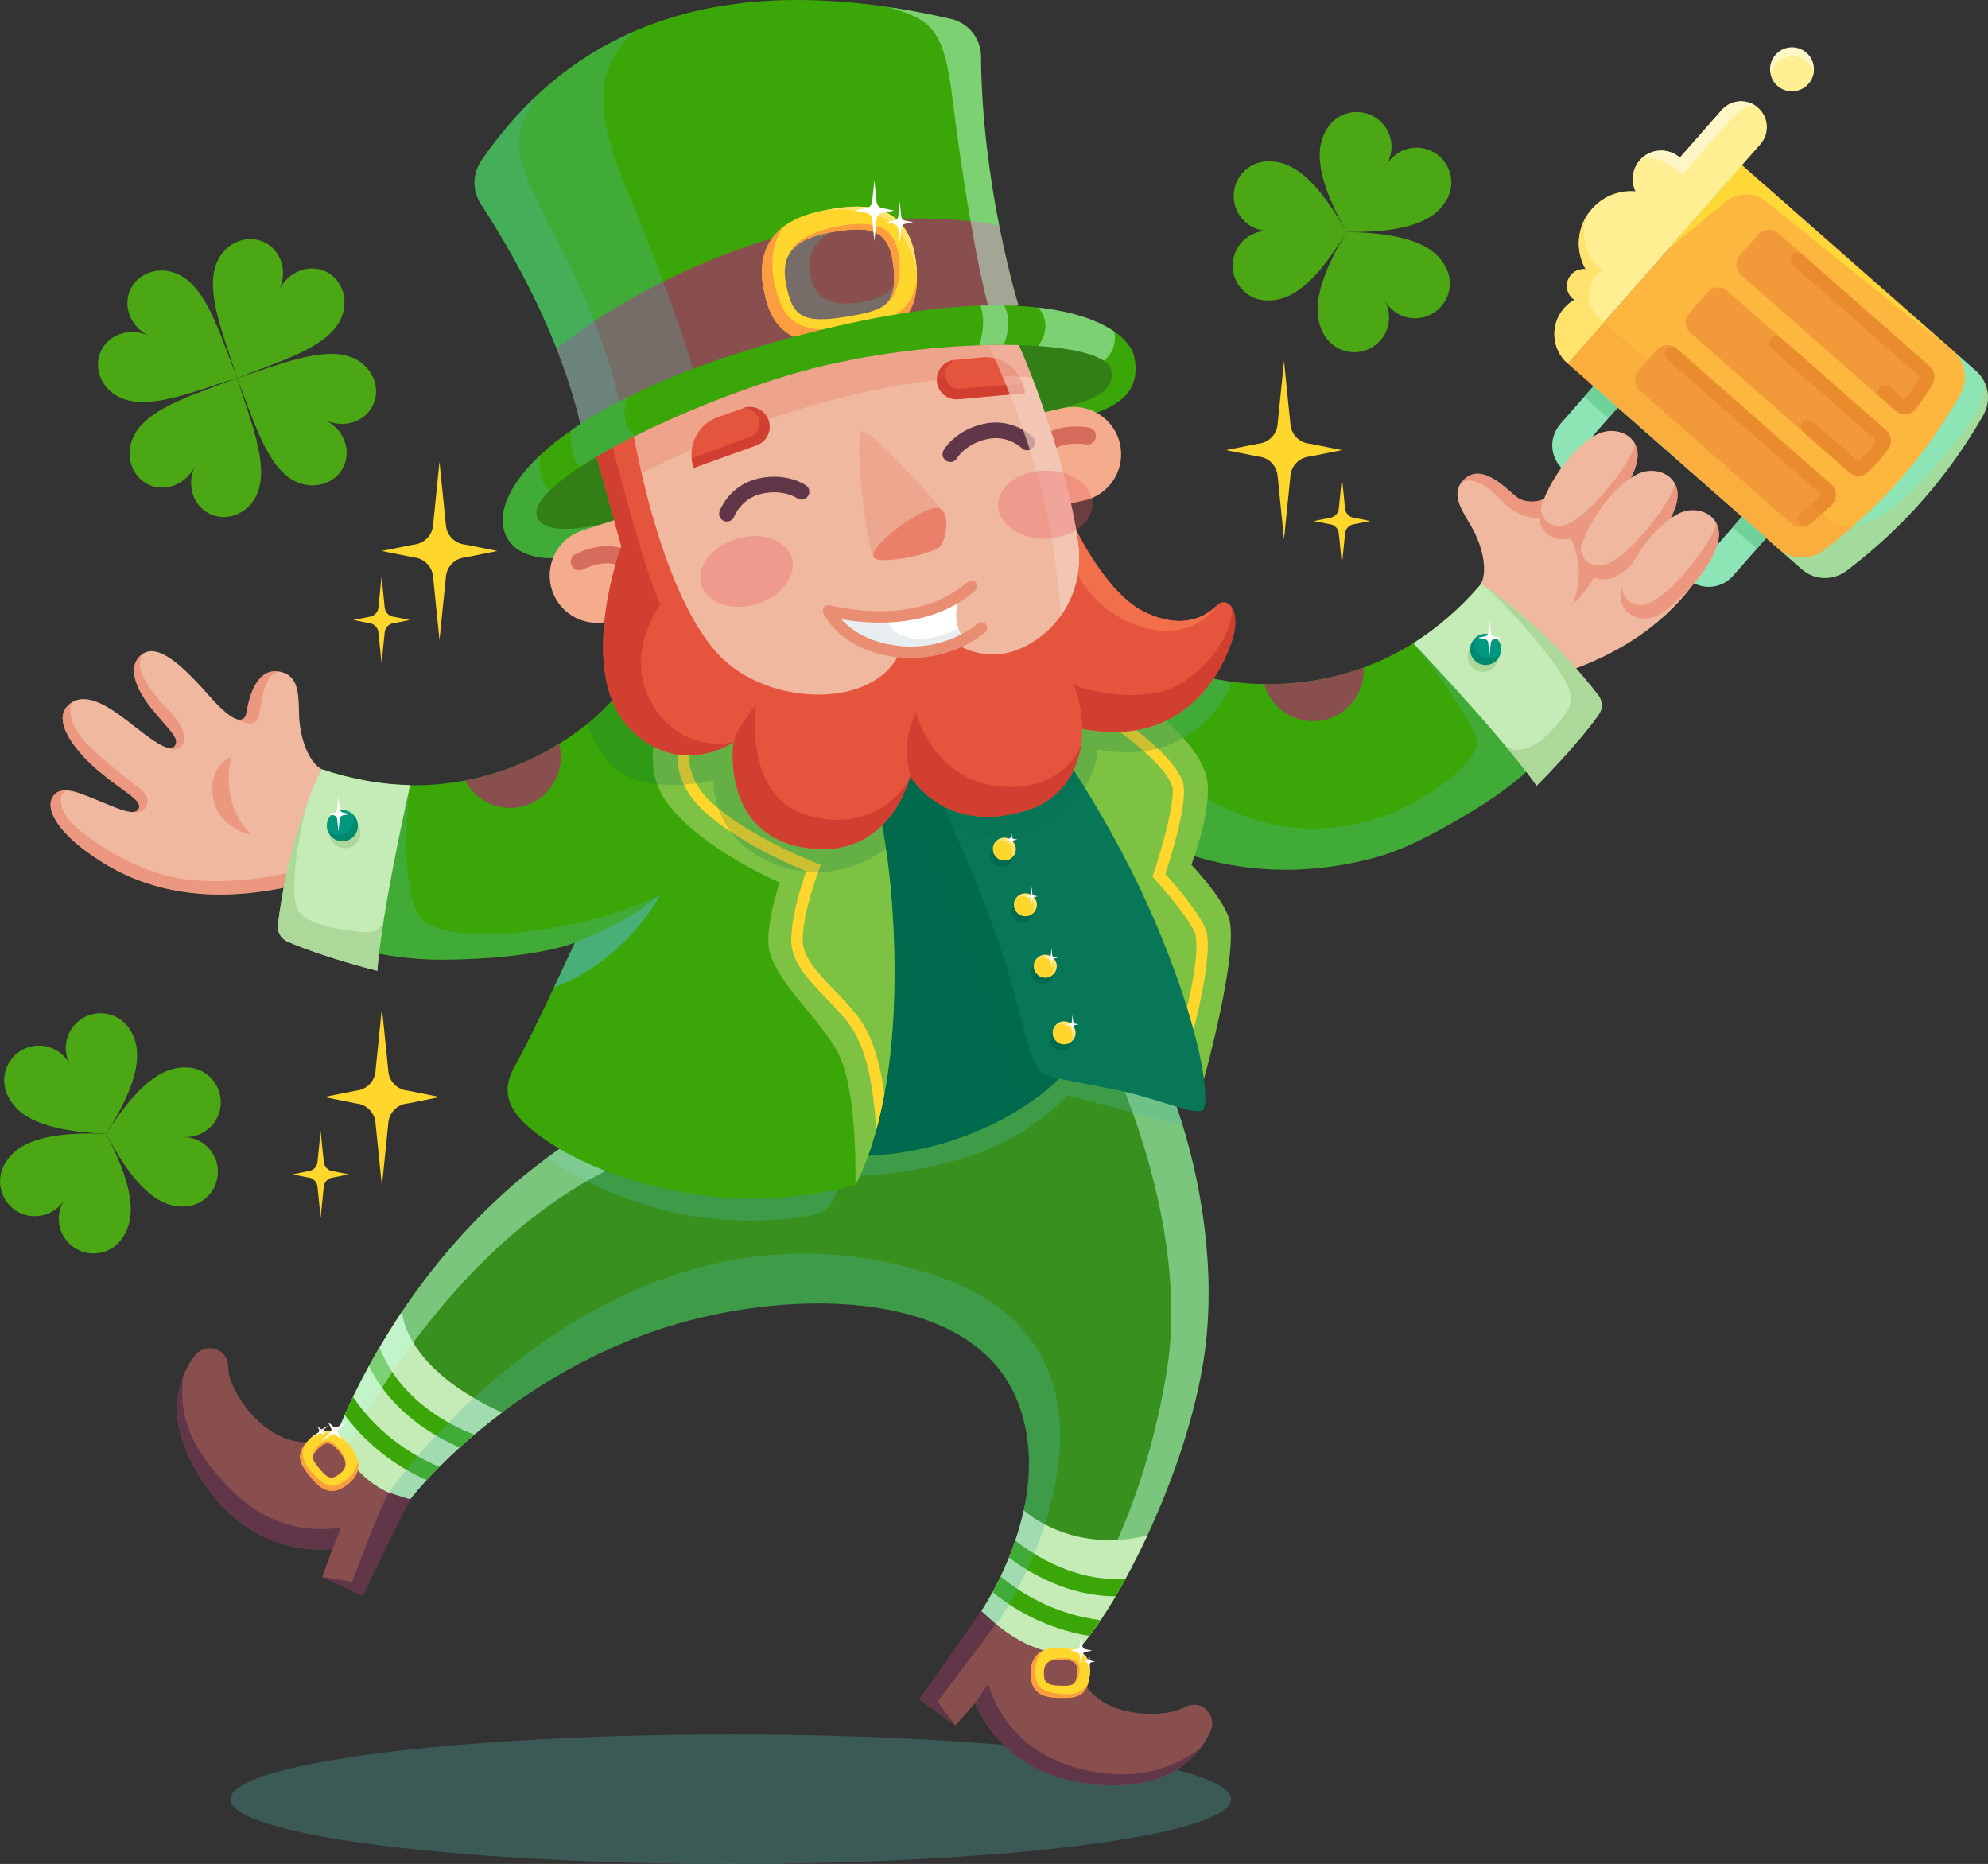 <?xml version="1.0" encoding="UTF-8"?>
<svg xmlns="http://www.w3.org/2000/svg" viewBox="0 0 388.74 364.47">
  <rect x="0" y="0" width="388.74" height="364.47" fill="#333333" stroke="none"/>
  <defs>
    <style>
      .cls-1 {
        fill: #8de5b5;
      }

      .cls-2 {
        fill: #ffef92;
      }

      .cls-3, .cls-4 {
        fill: #4eb5a6;
      }

      .cls-3, .cls-4, .cls-5, .cls-6, .cls-7, .cls-8 {
        mix-blend-mode: multiply;
      }

      .cls-3, .cls-9 {
        opacity: .7;
      }

      .cls-4, .cls-10, .cls-6, .cls-11 {
        opacity: .3;
      }

      .cls-12 {
        opacity: .6;
      }

      .cls-12, .cls-10, .cls-13 {
        fill: #ea806a;
      }

      .cls-14 {
        fill: #327f18;
      }

      .cls-15 {
        fill: #c5ecb7;
      }

      .cls-9 {
        fill: #f4ccbd;
      }

      .cls-9, .cls-16 {
        mix-blend-mode: soft-light;
      }

      .cls-17 {
        fill: #4ba814;
      }

      .cls-18 {
        fill: #f26f4c;
      }

      .cls-19 {
        fill: #71d19a;
      }

      .cls-20 {
        fill: #3ba608;
      }

      .cls-21 {
        stroke: #ea8b2d;
        stroke-width: 2.8px;
      }

      .cls-21, .cls-22, .cls-23, .cls-24 {
        fill: none;
        stroke-linecap: round;
      }

      .cls-21, .cls-23 {
        stroke-linejoin: round;
      }

      .cls-25 {
        isolation: isolate;
      }

      .cls-22 {
        stroke: #d66c5b;
        stroke-width: 3.35px;
      }

      .cls-22, .cls-24 {
        stroke-miterlimit: 10;
      }

      .cls-5, .cls-26 {
        fill: #fdb73e;
      }

      .cls-5, .cls-7, .cls-8 {
        opacity: .2;
      }

      .cls-6, .cls-27 {
        fill: #f29a39;
      }

      .cls-11 {
        fill: #ea5660;
      }

      .cls-28 {
        fill: #ffe36c;
      }

      .cls-29 {
        fill: #ffd62c;
      }

      .cls-30 {
        fill: #02987f;
      }

      .cls-31 {
        fill: #fff;
      }

      .cls-32 {
        fill: #ffef33;
        opacity: .58;
      }

      .cls-33 {
        fill: #00896f;
      }

      .cls-34, .cls-8 {
        fill: #006a4e;
      }

      .cls-35 {
        fill: #077757;
      }

      .cls-36 {
        fill: #7dc243;
      }

      .cls-23 {
        stroke: #e98e73;
        stroke-width: 2.24px;
      }

      .cls-37 {
        fill: #f0b89f;
      }

      .cls-7, .cls-38 {
        fill: #e5553e;
      }

      .cls-39 {
        fill: #894e4e;
      }

      .cls-40 {
        fill: #f4ac8d;
      }

      .cls-41 {
        fill: #d13f30;
      }

      .cls-16 {
        fill: #befcdc;
        opacity: .5;
      }

      .cls-24 {
        stroke: #613648;
        stroke-width: 3.05px;
      }

      .cls-42 {
        fill: #fc9d3f;
      }

      .cls-43 {
        fill: #e8eeef;
      }

      .cls-44 {
        fill: #ffe36e;
      }

      .cls-45 {
        fill: #fff6c7;
      }

      .cls-46 {
        fill: #38901f;
      }

      .cls-47 {
        fill: #acd89a;
      }

      .cls-48 {
        fill: #613648;
      }
    </style>
  </defs>
  <g class="cls-25">
    <g id="Layer_2" data-name="Layer 2">
      <g id="Objects">
        <g>
          <ellipse class="cls-4" cx="142.88" cy="351.81" rx="97.82" ry="12.66"/>
          <g>
            <path class="cls-39" d="M236.72,338.52c-.45,1.01-1.06,2.14-1.92,3.26h0c-3.28,4.37-9.93,8.79-23.05,6.83-16.55-2.47-21.07-15.59-21.07-15.59l-3.85,4.37-7.04-5.13s7.38-9.99,12.09-17.24l18.51,7.97c.23,13.75,17.33,13.07,20.95,10.98,3.61-2.1,6.75,1.46,5.38,4.55Z"/>
            <path class="cls-39" d="M80.2,293.16c-4.09,7.61-9.31,18.88-9.31,18.88l-7.88-3.71,1.99-5.48h-.04c-.84.13-13.96,1.9-23.75-11-7.65-10.08-7.38-17.78-5.38-22.78.63-1.61,1.44-2.94,2.24-3.97,2.06-2.69,6.68-1.64,6.58,2.54-.1,4.17,9.04,19.22,21.22,12.82l14.34,12.7Z"/>
            <path class="cls-46" d="M235.1,267.46c-1.99,11.29-6.16,22.93-10.74,32.76-.7,1.51-1.42,2.97-2.14,4.38-.36.72-.72,1.41-1.07,2.09-.36.68-.72,1.35-1.07,2-.65,1.2-1.31,2.35-1.94,3.44-.99,1.7-1.98,3.25-2.92,4.66-.57.85-1.13,1.63-1.67,2.37-.18.23-.35.46-.5.68-.02.01-.02.02-.03.03-.23.3-.46.6-.68.88-.46.57-.89,1.1-1.32,1.56-.21.23-.41.45-.61.66,0,0-1.87.65-5.06.02-2.08-.4-4.73-1.34-7.78-3.35-1.77-1.16-3.67-2.67-5.67-4.64,0,0,.44-.65,1.13-1.81.07-.1.13-.21.19-.32.27-.46.57-.98.89-1.57.12-.22.25-.46.38-.7.31-.59.64-1.24.98-1.93.07-.15.13-.29.21-.45.54-1.12,1.08-2.35,1.62-3.68.21-.53.42-1.06.63-1.62.2-.54.4-1.08.59-1.65,0-.01.01-.03.01-.04.64-1.86,1.21-3.85,1.65-5.92,1.48-6.77,1.68-14.53-1.46-21.94-9.39-22.15-46.52-21.57-71.08-13-11.68,4.07-21.62,9.96-29.47,15.83-1.94,1.45-3.77,2.91-5.45,4.34-.99.84-1.93,1.67-2.84,2.49-.36.32-.7.64-1.05.96-.35.31-.68.63-1.01.95-.34.31-.65.63-.96.93-.31.3-.63.61-.92.92-.92.92-1.75,1.79-2.52,2.62-1.3,1.4-2.37,2.66-3.23,3.76,0,0-4.1-.48-8.15-3.76-1.62-1.31-3.24-3.07-4.58-5.43-.59-1.05-1.14-2.21-1.61-3.51,0,0,.32-.92,1.02-2.54.04-.12.1-.26.17-.39.1-.27.22-.55.37-.85.44-1.02.97-2.2,1.62-3.54.32-.66.66-1.36,1.04-2.1.25-.48.5-.98.77-1.51.4-.77.84-1.59,1.31-2.43.63-1.16,1.32-2.39,2.07-3.66,1.31-2.21,2.77-4.56,4.4-7,6.57-9.77,15.91-20.91,28.52-30.19,2.5-1.84,5.15-3.62,7.93-5.3l17.28-2.34,84.86-11.46,8.46-1.14c1.93,3.68,3.9,8.54,5.62,14.15,4.08,13.3,6.71,30.87,3.81,47.28Z"/>
            <path class="cls-16" d="M235.1,267.46c-1.99,11.29-6.16,22.93-10.74,32.76-.7,1.51-1.42,2.97-2.14,4.38-.36.72-.72,1.41-1.07,2.09-.36.68-.72,1.35-1.07,2-.65,1.2-1.31,2.35-1.94,3.44-.99,1.7-1.98,3.25-2.92,4.66-.57.85-1.13,1.63-1.67,2.37-.18.23-.35.46-.5.68-.02.01-.02.02-.03.03-.23.3-.46.6-.68.88-.46.57-.89,1.1-1.32,1.56-.21.23-.41.45-.61.66,0,0-1.87.65-5.06.02,5.24-6,17.81-24.36,22.79-54.77,4.76-29.02-10.92-61.08-10.92-61.08l8.46-1.14c1.93,3.68,3.9,8.54,5.62,14.15,4.08,13.3,6.71,30.87,3.81,47.28Z"/>
            <path class="cls-4" d="M231.29,220.18l-22.56-6.05s-6.44,7.77-19.17,11.95c-12.72,4.17-24.43,3.91-24.43,3.91l-2.2,4.58c-.72,1.51-2.09,2.61-3.72,2.96-5.64,1.22-17.99,2.16-30.07-1.08-14.61-3.92-22-10.19-22-10.19,2.5-1.84,5.15-3.62,7.93-5.3l110.61-14.93c1.93,3.68,3.9,8.54,5.62,14.15Z"/>
            <path class="cls-15" d="M224.36,300.23c-.7,1.51-1.42,2.97-2.14,4.38-.36.72-.72,1.41-1.07,2.09-.36.68-.72,1.35-1.07,2-.65,1.2-1.31,2.35-1.94,3.44-.99,1.7-1.98,3.25-2.92,4.66-.57.85-1.13,1.63-1.67,2.37-.18.23-.35.46-.5.68-.02.01-.02.02-.03.03-.23.3-.46.6-.68.88-.46.57-.89,1.1-1.32,1.56-.21.23-.41.45-.61.66,0,0-5.1,1.77-12.84-3.33-.91-.59-1.84-1.29-2.83-2.09-.92-.75-1.87-1.59-2.84-2.55,0,0,.44-.65,1.13-1.81.07-.1.12-.21.19-.32.27-.46.57-.98.89-1.57.12-.22.25-.46.38-.7.31-.6.64-1.24.98-1.93.07-.15.13-.29.21-.45.54-1.12,1.08-2.35,1.62-3.68.21-.53.42-1.06.63-1.62.2-.54.4-1.08.59-1.65,0-.01.01-.03.01-.04.64-1.86,1.21-3.85,1.65-5.92,1.31,1.08,2.69,2,4.14,2.76,1.56.83,3.19,1.48,4.84,1.96,5.03,1.48,10.38,1.43,15.2.19Z"/>
            <path class="cls-15" d="M98.17,276.21c-1.94,1.45-3.77,2.91-5.45,4.34-.99.84-1.93,1.67-2.84,2.49-.36.32-.7.64-1.05.96-.35.31-.68.64-1.01.95-.34.31-.65.63-.96.93-.31.31-.63.61-.92.92-.92.92-1.75,1.79-2.52,2.62-1.3,1.4-2.37,2.66-3.23,3.76,0,0-1.78-.21-4.16-1.3-1.23-.56-2.6-1.34-3.99-2.46-2.35-1.89-4.67-4.73-6.19-8.94,0,0,.32-.92,1.02-2.54.04-.12.1-.26.17-.39.11-.27.23-.55.37-.85.44-1.02.97-2.2,1.62-3.54.32-.66.66-1.36,1.04-2.1.25-.48.5-.98.77-1.51.41-.78.85-1.59,1.31-2.43.63-1.16,1.32-2.39,2.07-3.66,1.31-2.21,2.77-4.56,4.4-7,0,0,.08,7.2,10.5,14.62,1.06.76,2.24,1.52,3.52,2.27,1.64.97,3.48,1.93,5.53,2.86Z"/>
            <path class="cls-20" d="M220.08,308.7c-.65,1.2-1.31,2.35-1.94,3.44-9.17-.03-16.66-4.44-20.84-7.58.42-1.05.84-2.16,1.23-3.32,3.85,3.01,11.89,8.13,21.55,7.46Z"/>
            <path class="cls-20" d="M215.22,316.8c-9.46-1.18-16.16-5.71-19.54-8.56-.56,1.15-1.1,2.19-1.58,3.09,3.63,2.97,10.03,7.09,18.91,8.56l2.2-3.09Z"/>
            <g>
              <path class="cls-20" d="M92.72,280.54c-.99.84-1.93,1.67-2.84,2.49-5.18-2.24-13.34-6.99-17.73-15.93.63-1.16,1.32-2.39,2.07-3.66,3.96,10.34,13.76,15.26,18.5,17.09Z"/>
              <path class="cls-16" d="M138.37,222.35c-45.07,7.34-70.9,61.62-70.9,61.62-.59-1.05-1.14-2.21-1.61-3.51,0,0,.32-.92,1.02-2.54.04-.12.1-.26.17-.39.1-.27.22-.55.37-.85.44-1.02.97-2.2,1.62-3.54.32-.66.66-1.36,1.04-2.1.25-.48.5-.98.77-1.51.4-.77.84-1.59,1.31-2.43.63-1.16,1.32-2.39,2.07-3.66,1.31-2.21,2.77-4.56,4.4-7,6.57-9.77,15.91-20.91,28.52-30.19,2.5-1.84,5.15-3.62,7.93-5.3l17.28-2.34,6.02,3.72Z"/>
            </g>
            <path class="cls-20" d="M85.94,286.79c-.92.92-1.75,1.79-2.52,2.62-4.35-1.92-10.75-5.7-16.02-12.72.44-1.02.97-2.2,1.62-3.54,5.49,8.07,12.78,11.97,16.91,13.65Z"/>
          </g>
          <g>
            <path class="cls-34" d="M207.06,210.89c-.77.84-2,1.98-3.67,3.24-6.04,4.65-17.74,11.12-33.63,11.87-2.27.11-4.63.1-7.06-.04l-1.18-55.52-.36-17.05,6.81-1.86,12.82-3.5s9.04,4.3,12.21,8.93c3.15,4.63,17.2,40.96,14.07,53.92Z"/>
            <g>
              <path class="cls-37" d="M62.84,150.39l-6,20.21-.86,2.88c-21.36,4.53-33.23-2.77-38.82-6.79-5.58-4.01-8.22-8.23-6.98-10.64.65-1.25,1.72-1.6,3.01-1.5,1.44.11,3.16.83,4.84,1.5,3.39,1.36,5.95,2.56,7.51,2.71.76.07,1.29-.1,1.56-.61.87-1.56-2.62-3.13-7.32-6.98-4.72-3.83-9.77-10.12-6.46-13.26.28-.26.56-.47.86-.64,3.26-1.91,7.72,1.3,11.97,4.65,2.96,2.35,5.11,3.85,6.48,4.24.77.22,1.31.1,1.62-.39.87-1.4-1.03-2.88-4.34-6.9-3.32-4.01-5.26-8.63-2.12-10.94,3.14-2.31,8.09,2.41,13.16,8.17,2.53,2.88,4.26,4.2,5.4,4.55,1.13.34,1.69-.3,1.86-1.34.35-2.09,1.56-8.54,6.1-8.03.32.03.63.1.89.18h.01c3.57,1.02,3.12,5.33,3.29,8.72.17,3.67,1.56,8.55,4.34,10.21Z"/>
              <path class="cls-12" d="M45.21,148.04s-2.58,8.7,3.95,15.23c0,0-7.02-1.51-7.59-7.97-.52-5.92,3.64-7.26,3.64-7.26Z"/>
              <path class="cls-12" d="M36.03,144.14c.17,1.73-1.46,3.14-3.4,2.02.77.22,1.31.1,1.62-.39.87-1.4-1.03-2.88-4.34-6.9-3.32-4.01-5.26-8.63-2.12-10.94-1.23,2.46.35,5.24,2.9,8.45,1.71,2.16,5.06,4.73,5.34,7.76Z"/>
              <path class="cls-12" d="M28.46,157.93c-.75,1.03-1.86,1.03-2.93.83.76.07,1.29-.1,1.56-.61.87-1.56-2.62-3.13-7.32-6.98-4.72-3.83-9.77-10.12-6.46-13.26.28-.26.56-.47.86-.64-.85.74-.53,4.68,2.43,7.77,3,3.14,8.73,7.71,10.5,8.94,1.78,1.22,2.11,2.93,1.36,3.95Z"/>
              <path class="cls-12" d="M56.83,170.6l-.86,2.88c-21.36,4.53-33.23-2.77-38.82-6.79-5.58-4.01-8.22-8.23-6.98-10.64.65-1.25,1.72-1.6,3.01-1.5h.01c-1.36.1-2.25,2.91.55,6.1,2.19,2.52,12.15,9.89,22.3,11.26,10.15,1.36,20.79-1.32,20.79-1.32Z"/>
              <path class="cls-12" d="M55.2,131.46c-3.74-.8-4.1,6.77-4.66,8.75-.55,1.99-3.02,1.12-4.19.44,1.13.34,1.69-.3,1.86-1.34.35-2.09,1.56-8.54,6.1-8.03.32.03.63.1.89.18Z"/>
            </g>
            <path class="cls-20" d="M311.08,135.19s-3.29,7.57-12.6,15.74c-2.97,2.64-6.6,5.29-10.88,7.85-11.88,7.12-16.66,8.63-23.14,9.95-35.51,7.19-56.96-17.01-56.96-17.01,0,0,13.16-12.79,16.05-14.71,5.96-4,10.37-5.22,10.37-5.22,1.44.49,3.6,1.03,6.28,1.42,2.06.3,4.42.53,7,.56,5.66.09,12.43-.68,19.44-3.25,3.21-1.17,6.47-2.72,9.7-4.74h.02c4.55-2.86,9.05-6.64,13.27-11.59.02.01.04.02.07.03.56.41,5.15,3.76,10.47,8.77,3.64,3.42,7.62,7.62,10.9,12.21Z"/>
            <path class="cls-4" d="M311.08,135.19s-3.29,7.57-12.6,15.74c-2.97,2.64-6.6,5.29-10.88,7.85-11.88,7.12-16.66,8.63-23.14,9.95-35.51,7.19-56.96-17.01-56.96-17.01,0,0,13.16-12.79,16.05-14.71,5.96-4,10.37-5.22,10.37-5.22,1.44.49,3.6,1.03,6.28,1.42l.49.63c-2.82,7.18-9.36,10.44-9.36,10.44l-3.68,5.31s11.39,12.46,29.26,12.43c17.87-.04,31.63-12.59,31.88-16.57.25-3.98-12.44-19.68-12.44-19.68l23.81-2.77c3.64,3.42,7.62,7.62,10.9,12.21Z"/>
            <path class="cls-39" d="M248.24,136.17c2.81,4.71,8.9,6.25,13.6,3.44,3.28-1.96,5.02-5.52,4.81-9.1-7.02,2.58-13.78,3.35-19.45,3.26.23.82.57,1.64,1.03,2.4Z"/>
            <path class="cls-20" d="M174.85,194.68c-.38,15.33-3.03,25.58-5.1,31.32-1.36,3.82-2.48,5.65-2.48,5.65-26.69,7.33-49.88-2.06-58.41-7.34-8.53-5.28-11.71-9.68-8.19-15.84,3.39-5.94,11.4-23.42,11.73-24.13-.01,0-.03,0-.04.01-.76.29-8.13,3.09-24.9,3.3-4.99.07-9.46-.42-13.36-1.16-2.27-.41-4.35-.92-6.23-1.48-8.22-2.39-12.65-5.58-12.65-5.58,1.13-13.8,7.12-27.89,7.59-28.97.01-.02.02-.04.03-.07,5.14,1.74,10.03,2.68,14.62,3.02.92.07,1.81.1,2.71.12h.03c3.81.08,7.4-.27,10.75-.91,7.34-1.39,13.55-4.19,18.37-7.18,2.15-1.34,4.04-2.69,5.62-3.97,2.15-1.75,3.76-3.36,4.76-4.54,0,0,4.42-1.22,11.58-.84,3.48.17,7.6.72,12.17,1.97,10.12,2.75,19.85,9.76,24.5,13.47,1.8,1.43,2.84,2.37,2.84,2.37,0,0,1.31,4.27,2.45,12.07,1.02,6.94,1.9,16.69,1.61,28.71Z"/>
            <path class="cls-4" d="M129.13,174.91c-3.77,3.26-9.21,6.41-16.71,9.4h-.01s0,.01-.01.02c-.01,0-.03,0-.04.01-.76.29-8.13,3.09-24.9,3.3-4.99.07-9.46-.42-13.36-1.16-2.27-.41-4.35-.92-6.23-1.48l9.59-31.6c.92.07,1.81.1,2.71.12,0,0-2.39,19.03,1.86,25.62,4.24,6.6,33.34,3.15,47.12-4.24Z"/>
            <path class="cls-37" d="M333.39,110.86c-3.99,6.58-11.32,14.72-25.7,20.01l-18.09-16.73c1.46-2.88.04-7.76-1.75-10.95-1.56-2.78-4-5.96-2.26-8.61h.01c.26-.4.6-.78,1.06-1.15,3.55-2.86,8.36,2.65,10.09,3.88,1.86,1.32,7.1,1.53,8.1-4.07,1.72-.02,3.51.2,5.3.61,12.15,2.84,24.7,14.57,23.23,17.01Z"/>
            <path class="cls-12" d="M305.63,102.55s5.55,7.18,1.82,15.63c0,0,6.88-5.63,5.08-11.86-1.65-5.71-6.9-3.77-6.9-3.77Z"/>
            <path class="cls-12" d="M310.16,93.85c-.84,1.36-2.31,3.36-4.76,5.45-4.45,3.8-9.26,1.39-11.87-1.54-2.63-2.93-6.01-4.84-7.93-3.2.26-.39.6-.77,1.06-1.14,3.55-2.86,8.36,2.65,10.09,3.88,1.86,1.32,7.1,1.53,8.1-4.07,1.72-.02,3.51.2,5.3.61Z"/>
            <g>
              <g>
                <g>
                  <path class="cls-1" d="M345.16,36.28l41.23,36.23c.47.42.88.89,1.21,1.4,1.42,2.15,1.54,4.98.2,7.31-6.83,11.94-15.72,22.05-26.68,30.36-2.64,2.01-6.32,1.91-8.81-.28l-41.23-36.23,34.08-38.79Z"/>
                  <path class="cls-26" d="M340.64,32.3l41.23,36.23c2.49,2.19,3.07,5.83,1.42,8.71-5.58,9.74-12.51,18.26-20.84,25.58-1.88,1.65-3.82,3.25-5.84,4.78-2.64,2-6.33,1.9-8.82-.29l-41.23-36.23,34.08-38.79Z"/>
                  <path class="cls-27" d="M374.68,79.9c1.36-1.83,2.42-3.44,3.23-4.87.64-1.13.39-2.55-.58-3.4l-29.63-26.04c-1.14-1-2.87-.89-3.87.25l-3.6,4.09c-1,1.14-.89,2.87.25,3.87l30.18,26.52c1.2,1.06,3.06.86,4.01-.43Z"/>
                  <path class="cls-21" d="M368.6,76.65l2.98,2.62c.56.49,1.41.44,1.9-.12.02-.03.05-.06.07-.09,1.28-1.72,2.33-3.31,3.14-4.73.31-.54.19-1.24-.29-1.66l-24.9-21.88"/>
                  <path class="cls-27" d="M358.14,98.72c-1.64,1.58-3.1,2.84-4.41,3.83-1.04.78-2.48.72-3.45-.14l-29.63-26.04c-1.14-1-1.25-2.73-.25-3.87l3.6-4.09c1-1.14,2.73-1.25,3.87-.25l30.18,26.52c1.2,1.06,1.25,2.92.09,4.04Z"/>
                  <path class="cls-21" d="M352.88,101.44c1.3-.98,2.74-2.23,4.28-3.72.03-.03.05-.05.08-.08.49-.56.43-1.41-.12-1.9l-30.18-26.52"/>
                  <path class="cls-27" d="M365.25,92.31c1.47-1.39,2.8-2.9,3.98-4.53.82-1.14.62-2.72-.43-3.64l-31.02-27.26c-1.14-1-2.87-.89-3.87.25l-3.6,4.09c-1,1.14-.89,2.87.25,3.87l31.02,27.26c1.05.93,2.65.92,3.67-.04Z"/>
                  <path class="cls-21" d="M353.56,83.44l8.95,7.86c.52.45,1.3.45,1.79,0,.7-.66,1.37-1.36,2.01-2.08.63-.72,1.24-1.48,1.8-2.26.39-.54.29-1.32-.22-1.77l-20.52-18.03"/>
                  <path class="cls-2" d="M330.22,32.97c-.6.69-1.06,1.46-1.37,2.27t0,.02c-1.8-.75-3.95-.34-5.31,1.21-.42.47-.71,1.01-.91,1.57-3.87-1.49-8.44-.51-11.34,2.79-.1.11-.19.22-.28.34-2.71,3.35-2.96,7.92-.92,11.49-1.04-.13-2.12.23-2.86,1.08-1.19,1.36-1.06,3.42.3,4.61.11.1.24.17.37.25h0c-.74.42-1.43.97-2.02,1.64-2.81,3.19-2.49,8.03.69,10.84h0s34.08-38.78,34.08-38.78c-3.07-2.7-7.74-2.4-10.42.66Z"/>
                  <path class="cls-1" d="M305.1,82.91l6.5-7.39,4.74,4.17-4.41,5.02c-1.15,1.31-1.02,3.31.29,4.46l19.55,17.18c1.31,1.15,3.31,1.02,4.46-.29l4.41-5.02,4.74,4.17-6.5,7.39h0c-2.3,2.62-6.29,2.88-8.91.58h0l-24.29-21.35h0c-2.62-2.3-2.88-6.29-.57-8.91h0Z"/>
                  <rect class="cls-19" x="340.69" y="101.01" width="2.79" height="6.31" transform="translate(646.14 -84.04) rotate(131.31)"/>
                </g>
                <rect class="cls-19" x="311.66" y="75.49" width="2.79" height="6.31" transform="translate(578.78 -104.58) rotate(131.31)"/>
              </g>
              <path class="cls-5" d="M387.6,73.91c1.42,2.15,1.54,4.98.2,7.31-6.83,11.94-15.72,22.05-26.68,30.36-2.64,2.01-6.32,1.91-8.81-.28l-4.53-3.98c2.49,2.19,6.18,2.29,8.82.29,2.02-1.53,3.97-3.13,5.84-4.78,4.04-.45,9.05-3.88,14.3-9.85,7.81-8.88,12.56-14.23,10.86-19.07Z"/>
              <path class="cls-6" d="M362.45,102.82c-1.88,1.65-3.82,3.25-5.84,4.78-2.64,2-6.33,1.9-8.82-.29l-41.23-36.23,7.12-8.1h.01s43.61,38.32,43.61,38.32c1.43,1.25,3.17,1.74,5.15,1.52Z"/>
              <path class="cls-28" d="M313.66,52.88s-2.47.5-2.99,4.45c-.44,3.34,3,5.66,3,5.66l-7.12,8.1c-3.19-2.81-3.5-7.65-.69-10.84.59-.67,1.29-1.23,2.02-1.64h0c-.13-.08-.25-.16-.37-.26-1.36-1.19-1.49-3.25-.3-4.61.74-.84,1.82-1.21,2.86-1.08-2.04-3.57-1.79-8.15.92-11.49-2.52,3.41-1.02,9.92,2.65,11.71Z"/>
              <path class="cls-2" d="M343.79,21.07c1.04.92,1.62,2.18,1.7,3.46.08,1.29-.33,2.61-1.25,3.66l-12.19,13.87c-1.84,2.1-5.04,2.3-7.13.47-.67-.59-1.15-1.32-1.42-2.11-.16-.44-.26-.9-.29-1.36-.08-1.29.33-2.62,1.25-3.66l12.19-13.87c1.84-2.09,5.03-2.3,7.13-.45Z"/>
              <path class="cls-45" d="M353.25,10.31c1.12.99,1.61,2.44,1.41,3.83-.11.8-.45,1.57-1.03,2.23-1.56,1.78-4.27,1.96-6.05.4-.65-.57-1.08-1.3-1.3-2.07-.38-1.35-.09-2.86.91-3.99,1.56-1.78,4.27-1.96,6.06-.39Z"/>
              <path class="cls-2" d="M353.36,12.06c.65.57,1.08,1.3,1.3,2.07-.11.8-.45,1.57-1.03,2.23-1.56,1.78-4.27,1.96-6.05.4-.65-.57-1.08-1.3-1.3-2.07.11-.8.44-1.58,1.02-2.23,1.56-1.78,4.27-1.96,6.06-.39Z"/>
              <path class="cls-2" d="M328.48,30.83c.68.6,1.19,1.33,1.5,2.12.75,1.88.44,4.1-.99,5.73-1.41,1.6-3.54,2.21-5.48,1.73-.85-.2-1.67-.61-2.37-1.22-2.31-2.03-2.53-5.55-.51-7.85,2.03-2.31,5.54-2.54,7.85-.51Z"/>
              <path class="cls-32" d="M326.28,48.64l11.14-9.19c2.29-1.89,5.58-1.91,7.89-.05l35.04,28.14-39.72-35.24-14.36,16.34Z"/>
              <path class="cls-45" d="M343.79,21.07c-1.23-1.08-3.48.12-5.67,2.62l-8.14,9.26c-.62.71-1.01,1.15-1.01,1.15-.67-.59-1.35-1.11-2.01-1.53-2.72-1.77-5.18-2.16-6.32-1.23,2.03-2.31,5.54-2.54,7.85-.51l8.18-9.31c1.84-2.09,5.03-2.3,7.13-.45Z"/>
            </g>
            <path class="cls-39" d="M109.66,148.04c0,5.49-4.44,9.93-9.91,9.93-3.82,0-7.14-2.17-8.8-5.34,7.34-1.39,13.55-4.19,18.37-7.18.22.83.35,1.7.35,2.59Z"/>
            <path class="cls-36" d="M174.85,194.68c-.19,7.7-.95,14.12-1.93,19.33-.49,2.65-1.04,4.97-1.6,7.01-1.98,7.23-4.05,10.63-4.05,10.63,0,0,.5-18.18-3.34-25.67-3.28-6.37-11.46-13.16-13.37-19.64-1.32-4.48,1.91-13.76,1.91-13.76,0,0-15.58-6.68-22.15-15.79-6.27-8.69.32-19.68.96-20.69,1.24.06,2.56.17,3.95.35.75.08,1.51.19,2.29.32,1.88.3,3.86.73,5.94,1.3,14.03,3.81,27.34,15.84,27.34,15.84,0,0,4.68,15.26,4.06,40.78Z"/>
            <g>
              <path class="cls-29" d="M172.92,214.01c-.49,2.65-1.04,4.97-1.6,7.01-.54-9.74-2.2-16.45-5.06-20.46-1.32-1.84-3.03-3.62-4.68-5.33-3.53-3.67-6.86-7.12-6.86-11.36,0-4.72,2.06-11.03,2.94-13.49-3.29-1.35-13.56-5.86-19.99-11.76-7.61-7-5.51-14.77-2.44-22.18.11-.26.22-.53.34-.78l2.06.87c-.03.08-.07.16-.1.23-3.01,7.12-5.07,14.02,1.65,20.21,7.25,6.66,20.17,11.67,20.3,11.73l1.04.4-.4,1.04c-.03.08-3.16,8.29-3.16,13.73,0,3.33,3.03,6.47,6.24,9.8,1.71,1.77,3.48,3.61,4.9,5.59,2.35,3.3,3.96,8.16,4.84,14.74Z"/>
              <path class="cls-8" d="M207.06,210.89c-.77.84-2,1.98-3.67,3.24-2.25-.38-4.42-.91-4.75-1.53-.73-1.36-2.45-9.36-5.29-18.25-2.84-8.89-14.25-34.64-14.25-34.64-.78,1.65-2.85,4.11-5.86,6.27-3.04,2.19-7.06,4.06-11.74,4.46-2.74.23-5.71-.04-8.83-1.06-13.66-4.46-13.18-16.79-13.18-16.79,0,0-10.18,2.58-16.98-.88-4.74-2.41-6.79-7.42-7.58-10.23,2.15-1.75,3.76-3.36,4.76-4.54,0,0,4.42-1.22,11.58-.84,3.48.17,7.6.72,12.17,1.97,10.12,2.75,19.85,9.76,24.5,13.47l12.82-3.5s9.04,4.3,12.21,8.93c3.15,4.63,17.2,40.96,14.07,53.92Z"/>
            </g>
            <path class="cls-15" d="M80.2,153.53s-3.19,14.06-5.1,25.9c-.01.03-.01.07-.02.1-.39,2.46-.74,4.83-.98,6.95-.15,1.21-.26,2.33-.32,3.34,0,0-10.03-2.46-17.55-5.7-1.29-.55-2.03-1.89-1.87-3.29.5-4.36,2.03-14.32,6.17-25.01.01-.04.03-.09.04-.13.68-1.75,1.44-3.53,2.27-5.31,3.07,1.04,6.07,1.8,8.96,2.31,2.88.51,5.68.77,8.36.83h.03Z"/>
            <path class="cls-36" d="M235.43,210.97l-24.5-55.43-4.45-10.08h-.01s10.93-11.63,10.93-11.63c0,0,8.33,4.23,13.95,10.44,1.91,2.1,3.51,4.43,4.37,6.9,1.96,5.62-2.75,17.92-2.75,17.92,0,0,5.98,6.27,7.33,10.38,2.11,6.36-4.87,31.5-4.87,31.5Z"/>
            <path class="cls-29" d="M233.26,201.85l-2.16-.59c.04-.14,3.68-13.61,2.69-18.39-.44-2.1-5.14-7.84-7.99-10.96l-.44-.48.21-.62c1.83-5.47,4.43-14.99,3.6-17.23-1.73-4.7-11.28-11.4-15.87-14.61l-.3-.21,1.28-1.83.3.21c5.14,3.6,14.71,10.31,16.68,15.67,1.25,3.39-2.23,14.59-3.38,18.09,1.76,1.96,7.46,8.49,8.09,11.53,1.11,5.3-2.56,18.86-2.72,19.44Z"/>
            <path class="cls-3" d="M112.42,184.31c3.35-1.53,10.17-3.91,16.71-9.4,0,0-6.47,12.82-20.79,18.17l4.08-8.77Z"/>
            <path class="cls-35" d="M235.19,217.05c-1.44,1.15-8.07-2.01-15.96-3.73-7.89-1.73-12.42-2.22-14.83-3.19-3.72-1.49-3.51-10.32-10.15-28.76-2.36-6.52-5.37-13.7-7.84-19.36-2.64-6-4.66-10.31-4.66-10.31l24.71-6.26h.01c.16.22,2.4,3.34,5.61,8.51,4.18,6.73,9.96,16.92,14.77,28.62,5.33,12.97,7.8,22.64,8.57,28.4.48,3.57.31,5.64-.23,6.08Z"/>
            <path class="cls-8" d="M214.52,146.56s.31,3.19-2.44,7.39c-.34.51-.73,1.05-1.16,1.59-1.07,1.34-2.47,2.75-4.28,4.17-8.37,6.55-19.82,2.46-20.23,2.3-2.64-6-4.66-10.31-4.66-10.31l24.71-6.26,10.93-11.61s8.33,4.23,13.95,10.44c-6.93,4.49-16.82,2.29-16.82,2.29Z"/>
            <path class="cls-37" d="M320.18,89.75c-.68,5.08-6.9,11.59-10.95,14.53-4.05,2.93-9.23.06-8.06-4.43l.17-.63v-.02c1.98-6.55,8.36-14.14,12.73-14.85,2.47-.41,4.89.65,5.8,2.76.32.75.45,1.63.31,2.63Z"/>
            <path class="cls-15" d="M312.61,139.75c-4.78,6.63-12.14,13.88-12.14,13.88-.57-.84-1.24-1.74-1.99-2.71-1.23-1.6-2.64-3.33-4.14-5.13-7.76-9.28-18-20.03-18-20.03h.02c2.28-1.44,4.54-3.1,6.76-5.02,2.22-1.91,4.39-4.09,6.51-6.57,11.54,7.8,19.77,17.71,22.9,21.79.85,1.11.89,2.65.07,3.79Z"/>
            <path class="cls-47" d="M287.38,129.91c-.86-1.44-.39-3.3,1.05-4.16,1.44-.86,3.3-.39,4.16,1.05s.39,3.3-1.05,4.16c-1.44.86-3.3.39-4.16-1.05Z"/>
            <path class="cls-33" d="M293.39,127.89c-.21.69-.67,1.31-1.34,1.71-1.43.86-3.3.39-4.15-1.05-.74-1.24-.49-2.79.5-3.73.16-.17.34-.3.54-.42,1.44-.86,3.3-.39,4.16,1.05.46.77.54,1.65.29,2.45Z"/>
            <path class="cls-30" d="M293.39,127.89c-.16.16-.34.29-.54.41-1.43.86-3.3.39-4.16-1.05-.46-.76-.54-1.64-.29-2.44.16-.17.34-.3.54-.42,1.44-.86,3.3-.39,4.16,1.05.46.77.54,1.65.29,2.45Z"/>
            <path class="cls-12" d="M320.18,89.75c-.68,5.08-6.9,11.59-10.95,14.53-4.05,2.93-9.23.06-8.06-4.43l.17-.63v-.02c-.32,2.01,2.18,5.03,6.03,2.86,4.78-2.69,12.32-12.7,12.28-15.39l.22.44c.32.75.45,1.63.31,2.63Z"/>
            <path class="cls-37" d="M327.99,97.55c-.68,5.08-6.9,11.59-10.95,14.53-4.05,2.93-9.23.06-8.06-4.43l.17-.63v-.02c1.98-6.55,8.36-14.14,12.73-14.85,2.47-.41,4.89.65,5.8,2.76.32.75.45,1.63.31,2.63Z"/>
            <path class="cls-12" d="M327.99,97.55c-.68,5.08-6.9,11.59-10.95,14.53-4.05,2.93-9.23.06-8.06-4.43l.17-.63v-.02c-.32,2.01,2.18,5.03,6.03,2.86,4.78-2.69,12.32-12.7,12.28-15.39l.22.44c.32.75.45,1.63.31,2.63Z"/>
            <path class="cls-37" d="M336.08,105.24c-.68,5.08-6.9,11.59-10.95,14.53-4.05,2.93-9.23.06-8.06-4.43l.17-.63v-.02c1.98-6.55,8.36-14.14,12.73-14.85,2.47-.41,4.89.65,5.8,2.76.32.75.45,1.63.31,2.63Z"/>
            <path class="cls-12" d="M336.08,105.24c-.68,5.08-6.9,11.59-10.95,14.53-4.05,2.93-9.23.06-8.06-4.43l.17-.63v-.02c-.32,2.01,2.18,5.03,6.03,2.86,4.78-2.69,12.32-12.7,12.28-15.39l.22.44c.32.75.45,1.63.31,2.63Z"/>
            <g>
              <path class="cls-34" d="M193.65,167.22c0-1.23,1-2.24,2.24-2.24s2.24,1,2.24,2.24-1,2.24-2.24,2.24-2.24-1-2.24-2.24Z"/>
              <circle class="cls-34" cx="199.99" cy="178.1" r="2.24"/>
              <path class="cls-34" d="M201.65,190.11c0-1.23,1-2.24,2.24-2.24s2.24,1,2.24,2.24-1,2.24-2.24,2.24-2.24-1-2.24-2.24Z"/>
              <path class="cls-34" d="M205.33,203.15c0-1.23,1-2.24,2.24-2.24s2.24,1,2.24,2.24-1,2.24-2.24,2.24-2.24-1-2.24-2.24Z"/>
            </g>
            <g>
              <path class="cls-44" d="M198.64,166.03c0,.77-.39,1.45-.98,1.84-.36.25-.79.39-1.25.39-1.24,0-2.24-1.01-2.24-2.24,0-.47.15-.89.38-1.26.01,0,.01-.01.01-.01.4-.58,1.07-.96,1.84-.96,1.23,0,2.24.99,2.24,2.24Z"/>
              <path class="cls-44" d="M202.75,176.91c0,.77-.39,1.45-.98,1.86-.01,0-.01.01-.01.01-.36.23-.78.37-1.24.37-1.24,0-2.24-.99-2.24-2.24,0-.46.13-.89.38-1.25.4-.59,1.08-.98,1.86-.98,1.23,0,2.24,1.01,2.24,2.24Z"/>
              <path class="cls-44" d="M206.64,188.92c0,.77-.39,1.45-.98,1.86-.01,0-.01.01-.01.01-.36.23-.78.37-1.24.37-1.24,0-2.24-.99-2.24-2.24,0-.46.13-.89.38-1.25.4-.59,1.08-.98,1.86-.98,1.23,0,2.24,1.01,2.24,2.24Z"/>
              <path class="cls-44" d="M210.33,201.96c0,.76-.38,1.43-.97,1.83,0,0-.01,0-.01.01-.36.25-.79.39-1.26.39-1.23,0-2.24-1.01-2.24-2.24,0-.47.15-.89.39-1.26t.01-.01c.4-.58,1.07-.96,1.83-.96,1.24,0,2.25.99,2.25,2.24Z"/>
            </g>
            <g>
              <path class="cls-29" d="M198.04,166.63c0,.47-.13.91-.38,1.25-.36.25-.79.39-1.25.39-1.24,0-2.24-1.01-2.24-2.24,0-.47.15-.89.38-1.26.01,0,.01-.01.01-.01.36-.23.78-.37,1.24-.37,1.24,0,2.24,1.01,2.24,2.24Z"/>
              <path class="cls-29" d="M202.15,177.5c0,.47-.15.89-.38,1.26-.01,0-.01.01-.01.01-.36.23-.78.37-1.24.37-1.24,0-2.24-.99-2.24-2.24,0-.46.13-.89.38-1.25.36-.25.79-.39,1.25-.39,1.24,0,2.24,1.01,2.24,2.24Z"/>
              <path class="cls-29" d="M206.04,189.51c0,.47-.15.89-.38,1.26-.01,0-.01.01-.01.01-.36.23-.78.37-1.24.37-1.24,0-2.24-.99-2.24-2.24,0-.46.13-.89.38-1.25.36-.25.79-.39,1.25-.39,1.24,0,2.24,1.01,2.24,2.24Z"/>
              <path class="cls-29" d="M209.73,202.55c0,.46-.13.88-.37,1.24,0,0-.01,0-.01.01-.36.25-.79.39-1.26.39-1.23,0-2.24-1.01-2.24-2.24,0-.47.15-.89.39-1.26t.01-.01c.36-.23.78-.37,1.24-.37,1.23,0,2.24.99,2.24,2.24Z"/>
            </g>
            <path class="cls-31" d="M197.21,164.04c.22-.02.4-.19.41-.41l.13-1.33.13,1.33c.02.22.19.4.41.41l.67.13-.67.13c-.22.02-.4.19-.41.41l-.13,1.33-.13-1.33c-.02-.22-.19-.4-.41-.41l-.67-.13.67-.13Z"/>
            <path class="cls-31" d="M201.19,175.13c.22-.02.4-.19.41-.41l.13-1.33.13,1.33c.02.22.19.4.41.41l.67.13-.67.13c-.22.02-.4.19-.41.41l-.13,1.33-.13-1.33c-.02-.22-.19-.4-.41-.41l-.67-.13.67-.13Z"/>
            <path class="cls-31" d="M290.26,124.45c.41-.03.73-.35.76-.76l.25-2.45.25,2.45c.03.41.35.73.76.76l1.24.25-1.24.25c-.41.03-.73.35-.76.76l-.25,2.45-.25-2.45c-.03-.41-.35-.73-.76-.76l-1.24-.25,1.24-.25Z"/>
            <path class="cls-31" d="M205.08,187.14c.22-.02.4-.19.41-.41l.13-1.33.13,1.33c.02.22.19.4.41.41l.67.13-.67.13c-.22.02-.4.19-.41.41l-.13,1.33-.13-1.33c-.02-.22-.19-.4-.41-.41l-.67-.13.67-.13Z"/>
            <path class="cls-31" d="M209.18,200.18c.22-.02.4-.19.41-.41l.13-1.33.13,1.33c.02.22.19.4.41.41l.67.13-.67.13c-.22.02-.4.19-.41.41l-.13,1.33-.13-1.33c-.02-.22-.19-.4-.41-.41l-.67-.13.67-.13Z"/>
            <path class="cls-47" d="M312.61,139.75c-4.78,6.63-12.14,13.88-12.14,13.88-.57-.84-1.24-1.74-1.99-2.71-1.23-1.6-2.64-3.33-4.14-5.13.98,1.18,4.91,1.74,9.18-3.06,4.27-4.81,4.57-6.01,2.1-10.39-2.46-4.39-11.61-14.88-15.98-18.18,11.54,7.8,19.77,17.71,22.9,21.79.85,1.11.89,2.65.07,3.79Z"/>
            <path class="cls-47" d="M70.07,164.38c.86-1.44.39-3.3-1.05-4.16-1.44-.86-3.3-.39-4.16,1.05-.86,1.44-.39,3.3,1.05,4.16,1.44.86,3.3.39,4.16-1.05Z"/>
            <path class="cls-33" d="M64.07,162.36c.21.69.67,1.31,1.34,1.71,1.43.86,3.3.39,4.15-1.05.74-1.24.49-2.79-.5-3.73-.16-.17-.34-.3-.54-.42-1.44-.86-3.3-.39-4.16,1.05-.46.77-.54,1.65-.29,2.45Z"/>
            <path class="cls-30" d="M64.07,162.36c.16.16.34.29.54.41,1.43.86,3.3.39,4.16-1.05.46-.76.54-1.64.29-2.44-.16-.17-.34-.3-.54-.42-1.44-.86-3.3-.39-4.16,1.05-.46.77-.54,1.65-.29,2.45Z"/>
            <path class="cls-31" d="M67.19,158.91c-.41-.03-.73-.35-.76-.76l-.25-2.45-.25,2.45c-.03.41-.35.73-.76.76l-1.24.25,1.24.25c.41.03.73.35.76.76l.25,2.45.25-2.45c.03-.41.35-.73.76-.76l1.24-.25-1.24-.25Z"/>
            <path class="cls-47" d="M75.08,179.53c-.39,2.46-.74,4.83-.98,6.95-.15,1.21-.26,2.33-.32,3.34,0,0-10.03-2.46-17.55-5.7-1.29-.55-2.03-1.89-1.87-3.29.5-4.36,2.03-14.32,6.17-25.01-1.96,5.7-4.35,19.49-2.03,22.51,2.33,3.04,10.57,3.73,12.01,3.89,2.44.27,4.02-.12,4.58-2.7Z"/>
          </g>
          <g>
            <g>
              <path class="cls-20" d="M199.15,59.71l-5.5,1.49-11.84,3.21-11.74,3.19-33.33,9.03-23.24,6.29c-1.17-5.05-2.79-10-4.64-14.69h0c-4.86-12.37-11.25-22.87-14.83-28.33-1.71-2.58-1.64-5.95.11-8.51,7.97-11.63,17.88-20.06,29.82-25.25C134.76,1.45,147.2-.58,161.35.14c3.95.19,8.04.59,12.25,1.22,4,.58,8.14,1.37,12.39,2.35,3.39.78,5.8,3.81,5.83,7.28.1,12.52,1.82,24.31,3.57,33.17,1.87,9.47,3.77,15.56,3.77,15.56Z"/>
              <path class="cls-39" d="M199.15,59.71l-85.65,23.21c-1.17-5.05-2.79-10-4.64-14.69h0c12.49-10.25,33.82-20.74,52.28-24.08,13.27-2.4,29.07-1.36,34.24,0,1.87,9.47,3.77,15.56,3.77,15.56Z"/>
              <path class="cls-16" d="M199.15,59.71l-5.5,1.49c-2.49-7.86-5.82-28.79-7.33-41.4-1.69-14.07-3.93-15.91-12.72-18.43,4,.58,8.14,1.37,12.39,2.35,3.39.78,5.8,3.81,5.83,7.28.1,12.52,1.82,24.31,3.57,33.17,1.87,9.47,3.77,15.56,3.77,15.56Z"/>
              <path class="cls-4" d="M162.25,45.46c-2.98,1.96-4.75,4.32-3.57,9.19,1.18,4.87,5.82,5.26,10.64,4.26,5.01-1.04,5.54-3.08,5.53-3.96l2.58,2.07s-.45,3.64-10.8,6.11c-10.35,2.46-13.57-.35-14.75-6.7-1.18-6.35,2.12-11.74,10.37-10.96Z"/>
              <path class="cls-29" d="M179.3,53.8v-.15s0-.09-.01-.13c-.01-.54-.04-1.11-.11-1.71-.74-7.58-4.62-11.42-11.54-11.42-1.7,0-3.67.21-6.19.68-.18.03-.36.07-.54.11-.03,0-.06.01-.09.01-3.12.64-5.6,1.63-7.48,3.04-1.01.75-1.84,1.61-2.52,2.59-1.75,2.59-2.26,5.85-1.5,9.67.68,3.39,2.09,10.42,11.27,10.42,1.6,0,3.44-.19,5.8-.58,7.57-1.29,13.02-2.96,12.91-12.18,0-.11,0-.22-.01-.35ZM165.65,61.91c-8.94,1.51-10.71-.16-11.94-6.29-.57-2.88-.19-5.03,1.07-6.62,1.42-1.8,3.95-2.9,7.47-3.54,8.24-1.51,11.76-.53,12.47,6.77.34,3.47.03,5.52-1.13,6.85-1.35,1.55-3.88,2.15-7.95,2.83Z"/>
              <path class="cls-42" d="M179.31,54.14c.11,9.22-5.34,10.9-12.91,12.18-2.36.39-4.2.58-5.8.58-9.18,0-10.59-7.03-11.27-10.42-.76-3.82-.26-7.08,1.5-9.67.67-.98,1.51-1.84,2.52-2.59h0c-1.83,1.96-3.31,6.87-1.48,12.96,1.82,6.08,4.62,8.42,16.42,6.82,10.1-1.35,10.98-7.99,11.02-9.86Z"/>
              <path class="cls-4" d="M136.75,76.62l-15.27,4.14-7.97,2.16c-1.17-5.05-2.79-10-4.64-14.69h0c-4.86-12.37-11.25-22.87-14.83-28.33-1.71-2.58-1.64-5.95.11-8.51,3.25-4.74,6.82-8.95,10.73-12.62,0-.01.01-.01.01-.02,5.67-5.33,12.02-9.55,19.08-12.61-6.38,6.58-8.94,12.99-1.45,30.89,6.57,15.68,11.88,30.36,14.23,39.59Z"/>
              <path class="cls-4" d="M121.48,80.76l-7.97,2.16c-1.17-5.05-2.79-10-4.64-14.69h0c-4.86-12.37-11.25-22.87-14.83-28.33-1.71-2.58-1.64-5.95.11-8.51,3.25-4.74,6.82-8.95,10.73-12.62-6.2,9.61-3.33,13.68,4.78,29.64,6.28,12.35,10.06,22.73,11.82,32.34Z"/>
              <path class="cls-44" d="M179.29,53.52c-.1-1.59-1.78-7.68-5.23-10.1-3.54-2.49-9.89-2.77-13.15-2.24.18-.04.36-.08.54-.11,2.53-.47,4.49-.68,6.19-.68,6.92,0,10.8,3.85,11.54,11.42.07.6.1,1.17.11,1.71Z"/>
              <path class="cls-42" d="M173.6,59.08c1.16-1.33,1.46-3.39,1.13-6.85-.72-7.3-4.24-8.28-12.47-6.77-3.52.65-6.05,1.74-7.47,3.54,1.26-3.61,12.79-6.67,17.63-4.47,4.83,2.2,4.18,12.79,1.18,14.55Z"/>
              <path class="cls-31" d="M169.24,40.74c.7-.05,1.26-.61,1.31-1.31l.43-4.23.43,4.23c.05.7.61,1.26,1.31,1.31l2.14.43-2.14.43c-.7.05-1.26.61-1.31,1.31l-.43,4.23-.43-4.23c-.05-.7-.61-1.26-1.31-1.31l-2.14-.43,2.14-.43Z"/>
              <path class="cls-31" d="M174.76,43.16c.48-.04.86-.42.89-.89l.29-2.88.29,2.88c.04.48.42.86.89.89l1.46.29-1.46.29c-.48.04-.86.42-.89.89l-.29,2.88-.29-2.88c-.04-.48-.42-.86-.89-.89l-1.46-.29,1.46-.29Z"/>
            </g>
            <path class="cls-20" d="M214.41,80.71l-53.78,14.38-52.5,14.04s-8.15.54-9.64-5.7c-.88-3.69,1.17-8.85,7.2-14.48,1.69-1.59,3.7-3.21,6.05-4.84h0c3.05-2.14,6.68-4.29,10.93-6.42,9.07-4.54,20.96-8.95,36.18-12.77,13.41-3.36,24.22-4.87,32.85-5.16,1.63-.06,3.2-.07,4.67-.03,2.4.03,4.61.18,6.62.41,7.12.79,11.9,2.64,14.88,4.68,2.44,1.69,3.66,3.5,3.95,5,1.12,5.84-1.86,8.89-7.41,10.89Z"/>
            <g>
              <path class="cls-16" d="M195.16,69.72l-4.48.15s2.66-5.86,1.03-10.11c1.63-.06,3.2-.07,4.67-.03.91,1.84,1.55,5.18-1.22,9.99Z"/>
              <path class="cls-16" d="M215.08,71.09l-13.28-1.88c4.05-4.44,2.55-7.55,1.2-9.07,7.12.79,11.9,2.64,14.88,4.68.89,4.25-2.79,6.26-2.79,6.26Z"/>
              <path class="cls-4" d="M161.83,86.38l-1.2,8.71-52.5,14.04s-8.15.54-9.64-5.7c-.88-3.69,1.17-8.85,7.2-14.48-.75,3.99.39,7.65,5.94,8.96,7.59,1.79,50.2-11.54,50.2-11.54Z"/>
              <path class="cls-4" d="M124.34,85.18c-2,4.44-5.59,6.46-10.75,6.05,0,0-2.5-1.63-1.84-7.12h0c3.05-2.14,6.68-4.29,10.93-6.42h.01c-1.21,3.06-.39,6.47,1.65,7.49Z"/>
              <path class="cls-14" d="M204.28,80.59l-76.92,19.46-4.07,1.03-3.16.8s-13.45,3.96-15.12-.82c-.98-2.81,3.89-7.15,11.65-11.73,1.01-.6,2.07-1.2,3.17-1.81,1.32-.72,2.71-1.43,4.12-2.16,9.2-4.62,20.44-9.11,30.71-12.15,14.43-4.27,31.76-6.09,44.53-5.73,10.38.29,17.77,2.02,18.15,5.07.54,4.28-3.72,5.96-13.07,8.03Z"/>
            </g>
            <path class="cls-40" d="M137.55,115.53l-17.95,5.81c-4.87,1.58-10.09-1.09-11.66-5.96h0c-1.58-4.87,1.09-10.09,5.96-11.66l17.95-5.81,5.7,17.62Z"/>
            <path class="cls-22" d="M113.28,109.85s9.6-5.11,12.05,4.32"/>
            <path class="cls-40" d="M211.93,97.88l-18.44,4-3.92-18.1,18.44-4c5-1.08,9.93,2.09,11.01,7.09h0c1.08,5-2.09,9.93-7.09,11.01Z"/>
            <path class="cls-22" d="M212.63,85.25s-10.69-2.02-10.21,7.72"/>
            <path class="cls-37" d="M211.6,116.52c-.07,2.2-.36,4.24-.86,6.13-3.4,12.81-16.16,18.76-28.94,22.43-14.65,4.23-38.5,7.95-49.43-18.88-4.29-10.52-7.15-18.86-9.07-25.12-.76-2.48-1.36-4.64-1.84-6.47-.94-3.59-1.41-5.92-1.62-7.08,1.32-.72,2.71-1.43,4.12-2.16,9.2-4.62,20.44-9.11,30.71-12.15,12.33-3.66,26.78-5.51,38.69-5.75,2.03-.04,3.99-.04,5.85.01.77,1.71,1.65,3.83,2.6,6.28.8,2.07,1.65,4.37,2.48,6.82,2.41,7.02,4.81,15.27,6.17,23.04.02.1.04.21.06.31.16.92.3,1.83.44,2.74h0c.49,3.49.74,6.82.65,9.84Z"/>
            <path class="cls-24" d="M185.83,88.81s1.91-3.38,6.94-4.46c4.84-1.04,8.09,2.17,8.09,2.17"/>
            <g>
              <path class="cls-38" d="M183.63,76.01c.71,1.36,2.18,2.22,3.79,2.06l12.99-1.21c-.06-.66-.21-1.3-.43-1.89-.11-.33-.25-.65-.41-.96-1.41-2.69-4.34-4.43-7.56-4.12l-5.31.49c-2.12.2-3.68,2.09-3.48,4.2.04.52.2,1.01.42,1.43Z"/>
              <path class="cls-41" d="M183.63,76.01c.71,1.36,2.18,2.22,3.79,2.06l12.99-1.21c-.06-.66-.21-1.3-.43-1.89-.99.13-9.94.88-12.43,1.06-2.65.2-4.09-4.01-.85-5.65-2.12.2-3.68,2.09-3.48,4.2.04.52.2,1.01.42,1.43Z"/>
            </g>
            <path class="cls-9" d="M211.6,116.52c-.07,2.2-.36,4.24-.86,6.13-1.93,2.18-3.23,3.63-3.23,3.63.29-4.88-.92-18.14-3.11-27.6-3.54-15.31-10.68-30.28-11.04-31.2,2.03-.04,3.99-.04,5.85.01.77,1.71,1.65,3.83,2.6,6.28.8,2.07,1.65,4.37,2.48,6.82,2.41,7.02,4.81,15.27,6.17,23.04.02.1.04.21.06.31.16.92.3,1.83.44,2.74h0c.49,3.49.74,6.82.65,9.84Z"/>
            <path class="cls-10" d="M184.13,99.69c-2.09-2.79-13.75-15.59-15.53-15.34s.8,23.55,2.43,24.79c1.63,1.24,13.09-9.45,13.09-9.45Z"/>
            <path class="cls-24" d="M156.73,96.16s-3.16-2.25-8.18-1.09c-4.83,1.11-6.41,5.39-6.41,5.39"/>
            <path class="cls-11" d="M154.83,109.1c1.05,3.53-2.06,7.56-6.95,9.02-4.89,1.46-9.7-.22-10.75-3.75-1.05-3.53,2.06-7.56,6.95-9.02,4.89-1.46,9.7.22,10.75,3.75Z"/>
            <path class="cls-11" d="M213.63,98.43c.1,3.68-3.96,6.77-9.06,6.9-5.1.13-9.31-2.74-9.41-6.42-.1-3.68,3.96-6.77,9.06-6.9,5.1-.13,9.31,2.74,9.41,6.42Z"/>
            <path class="cls-38" d="M240.68,125.95c-3.74,10.4-12.98,19.75-29.06,16.54,0,0,.04.73-.06,1.89v.02c-.02.23-.06.5-.09.78-.5,3.88-2.59,10.87-11.01,13.37-15.93,4.76-22.45-6.79-22.45-6.79,0,.01-.01.02-.01.03-.23.84-4.45,16.99-21.28,13.83-15.36-2.88-13.48-19.6-13.28-20.5v-.04s-9.86,7.02-19.55-1.89c-11.84-10.9-2.39-36.38-2.39-36.38l-1.36-4.93-1.58-5.67-1.9-6.87c1.01-.6,2.07-1.2,3.17-1.81,1.32-.72,2.71-1.43,4.12-2.16.37,2.01.86,4.46,1.5,7.15.54,2.36,1.17,4.91,1.91,7.52,2.85,10.13,7.15,21.54,13.07,27.88,9.59,10.3,30.2,10.78,35.35-.02,0,0,6.98.22,10.9-2.2,0,0,5.79,4.4,13.19.97,5.3-2.45,9.72-7.49,10.89-14.24.31-1.8.39-3.72.19-5.75h0c-.08-.91-.22-1.81-.44-2.75-.01-.1-.03-.21-.06-.31,0,0,5.9,12.39,13.26,15.98,7.77,3.81,12.27.74,14.26-1.25.92-.91,2.07-.78,2.82.28h0c.87,1.24,1.17,3.74-.11,7.31Z"/>
            <g>
              <path class="cls-38" d="M150.5,83.6c-.07,1.53-1.04,2.93-2.56,3.47l-12.28,4.41c-.23-.63-.36-1.27-.41-1.9-.04-.35-.05-.7-.03-1.04.13-3.04,2.06-5.85,5.1-6.94l5.01-1.8c2-.72,4.21.33,4.93,2.33.18.49.25,1,.23,1.48Z"/>
              <path class="cls-41" d="M150.5,83.6c-.07,1.53-1.04,2.93-2.56,3.47l-12.28,4.41c-.23-.63-.36-1.27-.41-1.9.95-.31,9.38-3.42,11.71-4.31,2.48-.94,2.01-5.37-1.63-5.47,2-.72,4.21.33,4.93,2.33.18.49.25,1,.23,1.48Z"/>
            </g>
            <g>
              <path class="cls-31" d="M188.47,125.04s-6.59,3.21-13.03,2.34c-6.45-.88-10.52-2.39-13.42-7.94,0,0,5.7,1.33,11.72,1.13.92-.04,1.86-.1,2.77-.22,6.69-.84,10.85-3.74,11.11-3.92-.08.24-1.22,3.32-.25,6.44.24.73.59,1.48,1.1,2.17Z"/>
              <path class="cls-43" d="M188.47,125.04s-6.59,3.21-13.03,2.34c-6.45-.88-10.52-2.39-13.42-7.94,0,0,5.7,1.33,11.72,1.13h0s-.8,2.62,3.56,4.01c4.25,1.34,9.78-1.55,10.07-1.71.24.73.59,1.48,1.1,2.17Z"/>
              <path class="cls-23" d="M189.97,114.64c-2.79,2.38-6.77,4.86-13.46,5.71-5.77.73-11.16-.12-14.5-.9,0,0,2.96,6.69,13.43,7.93,10.09,1.2,16.48-4.6,16.48-4.6"/>
            </g>
            <path class="cls-13" d="M171.03,109.14c1.38,1.25,11.22-.78,12.72-2.21,1.5-1.44,2.6-9.03-1.92-7.39-4.52,1.64-12.51,8.05-10.8,9.6Z"/>
            <path class="cls-7" d="M201.8,73.77c-30.9-1.99-62.37,11.69-76.35,18.76-1.56.78-2.91,1.49-4,2.08-1.35.73-2.34,1.29-2.9,1.61l-1.9-6.87c1.01-.6,2.07-1.2,3.17-1.81,1.32-.72,2.71-1.43,4.12-2.16,9.2-4.62,20.44-9.11,30.71-12.15,14.43-4.27,31.76-6.09,44.53-5.73.77,1.71,1.65,3.83,2.6,6.28Z"/>
            <path class="cls-41" d="M143.45,145.09s-9.87,7.02-19.56-1.89c-11.84-10.9-2.39-36.38-2.39-36.38l-1.36-4.93-1.58-5.67-1.9-6.87c1.01-.6,2.07-1.2,3.17-1.81,0,0,6.17,24.17,9.3,30.73,0,0-7.42,9.72-1.5,19.57,5.91,9.84,15.82,7.25,15.82,7.25Z"/>
            <path class="cls-41" d="M240.68,125.95c-3.74,10.4-12.98,19.75-29.06,16.54,0-4.9-1.61-8.26-1.7-8.57.37.15,7.81,3.03,16.06,1.55,8.46-1.51,15.72-11.71,14.81-16.82.87,1.23,1.17,3.73-.11,7.3Z"/>
            <path class="cls-41" d="M178.01,151.8c-.23.84-4.44,16.99-21.28,13.83-15.36-2.88-13.49-19.59-13.28-20.5v-.04s.29-2.32,4.39-7.25c0,0-2.47,16.92,8.89,21.14,11.35,4.23,19.21-2.45,21.28-7.17Z"/>
            <path class="cls-41" d="M211.47,145.19c-.5,3.88-2.59,10.87-11.01,13.37-15.93,4.76-22.45-6.79-22.45-6.79,0,.01-.01.02-.01.03-1.4-6.36-.23-9.69,1.1-12.34,0,0,3.26,12.34,15.32,14.17,10.75,1.63,16.31-4.91,17.05-8.45Z"/>
            <path class="cls-18" d="M237.98,118.36c-3.16,4.62-9.35,6.47-16.45,3.62-6.64-2.67-9.71-7.64-10.77-9.54.31-1.8.39-3.72.19-5.75h0c-.08-.91-.22-1.81-.44-2.75-.01-.1-.03-.21-.06-.31,0,0,5.9,12.39,13.26,15.98,7.77,3.81,12.27.74,14.26-1.25Z"/>
          </g>
          <path class="cls-4" d="M204.32,298.08c-3.4,10.49-8.6,18.59-9.59,19.49-.92-.75-1.87-1.59-2.84-2.55,0,0,.44-.65,1.13-1.81.07-.1.12-.21.19-.32.27-.46.57-.98.89-1.57.12-.22.25-.46.38-.7.31-.6.64-1.24.98-1.93.07-.15.13-.29.21-.45.54-1.12,1.08-2.35,1.62-3.68.21-.53.42-1.06.63-1.62.2-.54.4-1.08.59-1.65,0-.01.01-.03.01-.04.64-1.86,1.21-3.85,1.65-5.92,1.48-6.77,1.68-14.53-1.46-21.94-9.39-22.15-46.52-21.57-71.08-13-11.68,4.07-21.62,9.96-29.47,15.83-1.94,1.45-3.77,2.91-5.45,4.34-.99.84-1.93,1.67-2.84,2.49-.36.32-.7.64-1.05.96-.35.31-.68.64-1.01.95-.34.31-.65.63-.96.93-.31.31-.63.61-.92.92-.92.92-1.75,1.79-2.52,2.62-1.3,1.4-2.37,2.66-3.23,3.76,0,0-1.78-.21-4.16-1.3,0,0,5.92-8.65,16.6-18.52,18.05-16.69,49.66-36.83,89.11-24.38,28.88,9.11,28.06,32.22,22.57,49.12Z"/>
          <polygon class="cls-48" points="194.73 317.58 183.34 332.75 186.83 337.39 179.8 332.26 191.89 315.03 194.73 317.58"/>
          <path class="cls-48" d="M234.8,341.79h0c-3.28,4.37-9.93,8.79-23.05,6.83-16.55-2.47-21.07-15.59-21.07-15.59l2.57-3.82s2.54,11.53,15.48,15.9c13.32,4.49,22.11-.26,26.07-3.31Z"/>
          <g>
            <path class="cls-29" d="M213,328.27s.01-.05.01-.05c0-.02,0-.03,0-.05.04-.2.07-.42.09-.65.29-2.89-.88-4.62-3.47-5.14-.64-.13-1.39-.19-2.37-.21-.07,0-.14,0-.21,0-.01,0-.02,0-.03,0-1.22,0-2.22.19-3.03.58-.43.21-.81.47-1.14.78-.85.84-1.28,2.02-1.28,3.51,0,1.32,0,4.06,3.44,4.74.6.12,1.3.19,2.22.21,2.93.08,5.1-.14,5.74-3.6,0-.04.02-.08.02-.13ZM207.34,329.63c-2.78-.08-3.21-.69-3.21-2.6,0-.9.24-1.52.72-1.92.53-.46,1.36-.63,2.46-.62,2.57.04,3.56.55,3.34,2.78-.11,1.06-.32,1.66-.75,1.99-.5.39-1.29.41-2.56.37Z"/>
            <path class="cls-42" d="M212.98,328.4c-.65,3.46-2.81,3.68-5.74,3.6-.91-.03-1.62-.1-2.22-.21-3.44-.68-3.44-3.42-3.44-4.74,0-1.49.43-2.67,1.28-3.51.32-.32.7-.58,1.14-.78h0c-.83.6-1.75,2.33-1.52,4.74.23,2.41,1.1,3.5,5.64,3.78,3.89.25,4.71-2.18,4.86-2.87Z"/>
            <path class="cls-44" d="M213.01,328.17c.08-.6-.09-3.01-1.21-4.18-1.14-1.2-3.5-1.78-4.76-1.82.07,0,.14,0,.21,0,.98.01,1.73.08,2.37.21,2.59.52,3.76,2.25,3.47,5.14-.02.23-.05.45-.09.65Z"/>
            <path class="cls-42" d="M209.9,329.25c.43-.33.64-.93.75-1.99.22-2.24-.78-2.74-3.34-2.78-1.1-.02-1.92.16-2.46.62.6-1.01,4.24-1.24,5.56-.29,1.32.95.49,4.09-.51,4.44Z"/>
          </g>
          <path class="cls-31" d="M210.43,322.51c.39-.03.7-.34.73-.73l.24-2.36.24,2.36c.03.39.34.7.73.73l1.19.24-1.19.24c-.39.03-.7.34-.73.73l-.24,2.36-.24-2.36c-.03-.39-.34-.7-.73-.73l-1.19-.24,1.19-.24Z"/>
          <path class="cls-31" d="M212.44,324.76c.22-.02.39-.19.4-.4l.13-1.3.13,1.3c.02.22.19.39.4.4l.66.13-.66.13c-.22.02-.39.19-.4.4l-.13,1.3-.13-1.3c-.02-.22-.19-.39-.4-.4l-.66-.13.66-.13Z"/>
          <path class="cls-48" d="M76.04,291.87c-1.8,2.8-7.17,17.44-7.17,17.44l-5.87-.97,7.88,3.71,9.31-18.88-4.16-1.3Z"/>
          <path class="cls-48" d="M66.75,298.61l-1.75,4.25h-.04c-.84.13-13.96,1.9-23.75-11-7.65-10.08-7.38-17.78-5.38-22.78-.74,6.13.06,13.22,9.96,22.79,9.91,9.59,20.97,6.74,20.97,6.74Z"/>
          <g>
            <g>
              <path class="cls-29" d="M60.01,281.96c-2.36,2.62-1.21,4.47.64,6.75.58.71,1.06,1.23,1.52,1.63,2.63,2.31,4.81.65,5.86-.15,1.18-.91,1.86-1.97,2.01-3.15.06-.45.03-.91-.07-1.38-.18-.88-.65-1.79-1.38-2.76,0,0-.01-.02-.02-.03-.04-.06-.08-.11-.13-.17-.61-.77-1.12-1.33-1.61-1.76-1.99-1.74-4.07-1.62-6.19.37-.17.16-.32.31-.46.46-.01.01-.03.02-.04.04,0,0-.01.02-.04.04-.03.03-.06.06-.09.1ZM61.21,284.93c0-.54.35-1.08,1.12-1.81,1.64-1.54,2.65-1.05,4.24.96.68.86,1.04,1.62,1,2.32-.03.62-.38,1.19-1.09,1.74-1.52,1.16-2.27,1.19-4.02-.96-.8-.98-1.26-1.63-1.26-2.26Z"/>
              <path class="cls-42" d="M60.01,281.96c-2.36,2.62-1.21,4.47.64,6.75.58.71,1.06,1.23,1.52,1.63,2.63,2.31,4.81.65,5.86-.15,1.18-.91,1.86-1.97,2.01-3.15.06-.45.03-.91-.07-1.38h0c.03,1.02-.78,2.81-2.84,4.09-2.06,1.29-3.45,1.25-6.43-2.18-2.56-2.93-1.14-5.06-.68-5.61Z"/>
              <path class="cls-44" d="M60.17,281.79c.43-.43,2.44-1.76,4.05-1.58,1.65.18,3.54,1.7,4.34,2.67-.04-.06-.08-.11-.13-.17-.61-.77-1.12-1.33-1.61-1.76-1.99-1.74-4.07-1.62-6.19.37-.17.16-.32.31-.46.46Z"/>
              <path class="cls-42" d="M61.21,284.93c0-.54.35-1.08,1.12-1.81,1.64-1.54,2.65-1.05,4.24.96.68.86,1.04,1.62,1,2.32.44-1.09-1.6-4.12-3.15-4.59-1.56-.47-3.55,2.1-3.21,3.11Z"/>
            </g>
            <path class="cls-31" d="M66.23,280.4c-.21-.33-.16-.76.14-1.03l1.73-1.63-2.02,1.25c-.33.21-.76.16-1.03-.14l-.92-.8.54,1.09c.21.33.16.76-.14,1.03l-1.73,1.63,2.02-1.25c.33-.21.76-.16,1.03.14l.92.8-.54-1.09Z"/>
            <path class="cls-31" d="M63.23,280.17c-.12-.18-.09-.42.07-.57l.96-.9-1.12.69c-.18.12-.42.09-.57-.07l-.51-.44.3.6c.12.18.09.42-.07.57l-.96.9,1.12-.69c.18-.12.42-.09.57.08l.51.44-.3-.6Z"/>
          </g>
          <g>
            <path class="cls-17" d="M66.6,62.45c-.1.21-.21.41-.33.62-.01.03-.04.06-.05.09-3.12,5.16-11.95,7.62-19.87,10.75-2.53-8.13-6.17-16.55-4.1-22.22.01-.03.02-.07.04-.09.08-.22.17-.43.27-.64,1.71-3.58,5.79-5.19,9.11-3.61,3.32,1.59,4.63,5.78,2.92,9.36,1.71-3.58,5.79-5.19,9.11-3.61,3.32,1.59,4.62,5.78,2.91,9.36Z"/>
            <path class="cls-17" d="M34.89,53.65c.21.1.41.21.62.33.03.01.06.04.09.05,5.16,3.12,7.62,11.95,10.75,19.87-8.13,2.52-16.56,6.17-22.22,4.1-.03-.01-.06-.02-.1-.04-.22-.08-.44-.17-.65-.27-3.58-1.71-5.2-5.79-3.61-9.11,1.59-3.32,5.78-4.62,9.36-2.91-3.58-1.71-5.2-5.79-3.61-9.11,1.59-3.32,5.78-4.62,9.36-2.91Z"/>
            <path class="cls-17" d="M26.1,85.37c.1-.21.21-.41.33-.62.01-.03.04-.06.05-.09,3.11-5.16,11.95-7.62,19.87-10.75,2.52,8.13,6.17,16.56,4.1,22.22-.01.03-.02.06-.04.1-.08.22-.17.44-.27.65-1.71,3.58-5.79,5.2-9.11,3.61-3.32-1.59-4.62-5.78-2.91-9.36-1.71,3.58-5.79,5.2-9.11,3.61-3.32-1.59-4.62-5.78-2.91-9.36Z"/>
            <path class="cls-17" d="M57.81,94.16c-.21-.1-.41-.21-.62-.33-.03-.01-.06-.04-.09-.05-5.16-3.12-7.62-11.95-10.75-19.87,8.13-2.53,16.56-6.17,22.22-4.1.03.01.06.02.1.04.22.08.44.17.65.27,3.58,1.71,5.2,5.79,3.61,9.11-1.59,3.32-5.78,4.62-9.36,2.91,3.58,1.71,5.2,5.79,3.61,9.11-1.59,3.32-5.78,4.62-9.36,2.91Z"/>
          </g>
          <g>
            <path class="cls-17" d="M25.7,201.79c1.48,2.83,2.77,7.74-4.94,19.9-14.39-.59-17.69-4.45-19.17-7.28-1.74-3.33-.45-7.44,2.87-9.18,3.33-1.74,7.44-.45,9.18,2.87l-.33-.74c-1.22-3.17.11-6.83,3.2-8.45,3.33-1.74,7.44-.45,9.18,2.87Z"/>
            <path class="cls-17" d="M1.06,227.37c1.71-2.7,5.31-6.27,19.7-5.67,6.68,12.76,4.99,17.54,3.28,20.24-2.01,3.17-6.21,4.12-9.39,2.1-3.17-2.01-4.12-6.21-2.1-9.39l-.47.65c-2.14,2.64-5.97,3.32-8.91,1.45-3.17-2.01-4.12-6.21-2.1-9.39Z"/>
            <path class="cls-17" d="M35.53,235.92c-3.19-.13-8.08-1.47-14.77-14.23,7.71-12.17,12.7-13.09,15.89-12.96,3.75.15,6.67,3.32,6.52,7.08-.15,3.75-3.32,6.67-7.08,6.52l.8.08c3.35.53,5.86,3.51,5.71,6.99-.15,3.75-3.32,6.67-7.08,6.52Z"/>
          </g>
          <g>
            <path class="cls-17" d="M282.82,39.15c-1.64,2.74-5.14,6.41-19.54,6.21-7.03-12.57-5.47-17.4-3.83-20.14,1.92-3.22,6.1-4.28,9.33-2.36,3.23,1.92,4.28,6.1,2.36,9.33l.46-.66c2.06-2.7,5.87-3.48,8.87-1.7,3.22,1.92,4.28,6.1,2.36,9.33Z"/>
            <path class="cls-17" d="M248.13,31.54c3.19.04,8.12,1.24,15.15,13.82-7.38,12.37-12.34,13.44-15.53,13.39-3.76-.05-6.76-3.14-6.71-6.9.05-3.76,3.14-6.76,6.9-6.71l-.8-.06c-3.37-.44-5.95-3.35-5.9-6.83.05-3.76,3.14-6.76,6.9-6.71Z"/>
            <path class="cls-17" d="M258.89,65.39c-1.56-2.79-2.98-7.66,4.39-20.03,14.4.2,17.8,3.96,19.36,6.75,1.83,3.28.66,7.42-2.62,9.26-3.28,1.83-7.42.66-9.26-2.62l.35.73c1.3,3.14.08,6.83-2.97,8.53-3.28,1.83-7.42.66-9.26-2.62Z"/>
          </g>
          <g>
            <path class="cls-29" d="M246,86.76c2.05-.16,3.67-1.78,3.83-3.83l1.25-12.36,1.25,12.36c.16,2.05,1.78,3.67,3.83,3.83l6.25,1.25-6.25,1.25c-2.05.16-3.67,1.78-3.83,3.83l-1.25,12.36-1.25-12.36c-.16-2.05-1.78-3.67-3.83-3.83l-6.25-1.25,6.25-1.25Z"/>
            <path class="cls-29" d="M259.94,101.27c1-.08,1.79-.87,1.86-1.86l.61-6.01.61,6.01c.08,1,.87,1.79,1.86,1.86l3.04.61-3.04.61c-1,.08-1.79.87-1.86,1.86l-.61,6.01-.61-6.01c-.08-1-.87-1.79-1.86-1.86l-3.04-.61,3.04-.61Z"/>
          </g>
          <g>
            <path class="cls-29" d="M80.86,106.49c2.05-.16,3.67-1.78,3.83-3.83l1.25-12.36,1.25,12.36c.16,2.05,1.78,3.67,3.83,3.83l6.25,1.25-6.25,1.25c-2.05.16-3.67,1.78-3.83,3.83l-1.25,12.36-1.25-12.36c-.16-2.05-1.78-3.67-3.83-3.83l-6.25-1.25,6.25-1.25Z"/>
            <path class="cls-29" d="M72.14,120.62c1-.08,1.79-.87,1.86-1.86l.61-6.01.61,6.01c.08,1,.87,1.79,1.86,1.86l3.04.61-3.04.61c-1,.08-1.79.87-1.86,1.86l-.61,6.01-.61-6.01c-.08-1-.87-1.79-1.86-1.86l-3.04-.61,3.04-.61Z"/>
          </g>
          <g>
            <path class="cls-29" d="M69.6,213.26c2.05-.16,3.67-1.78,3.83-3.83l1.25-12.36,1.25,12.36c.16,2.05,1.78,3.67,3.83,3.83l6.25,1.25-6.25,1.25c-2.05.16-3.67,1.78-3.83,3.83l-1.25,12.36-1.25-12.36c-.16-2.05-1.78-3.67-3.83-3.83l-6.25-1.25,6.25-1.25Z"/>
            <path class="cls-29" d="M60.23,229.02c1-.08,1.79-.87,1.86-1.86l.61-6.01.61,6.01c.08,1,.87,1.79,1.86,1.86l3.04.61-3.04.61c-1,.08-1.79.87-1.86,1.86l-.61,6.01-.61-6.01c-.08-1-.87-1.79-1.86-1.86l-3.04-.61,3.04-.61Z"/>
          </g>
        </g>
      </g>
    </g>
  </g>
</svg>